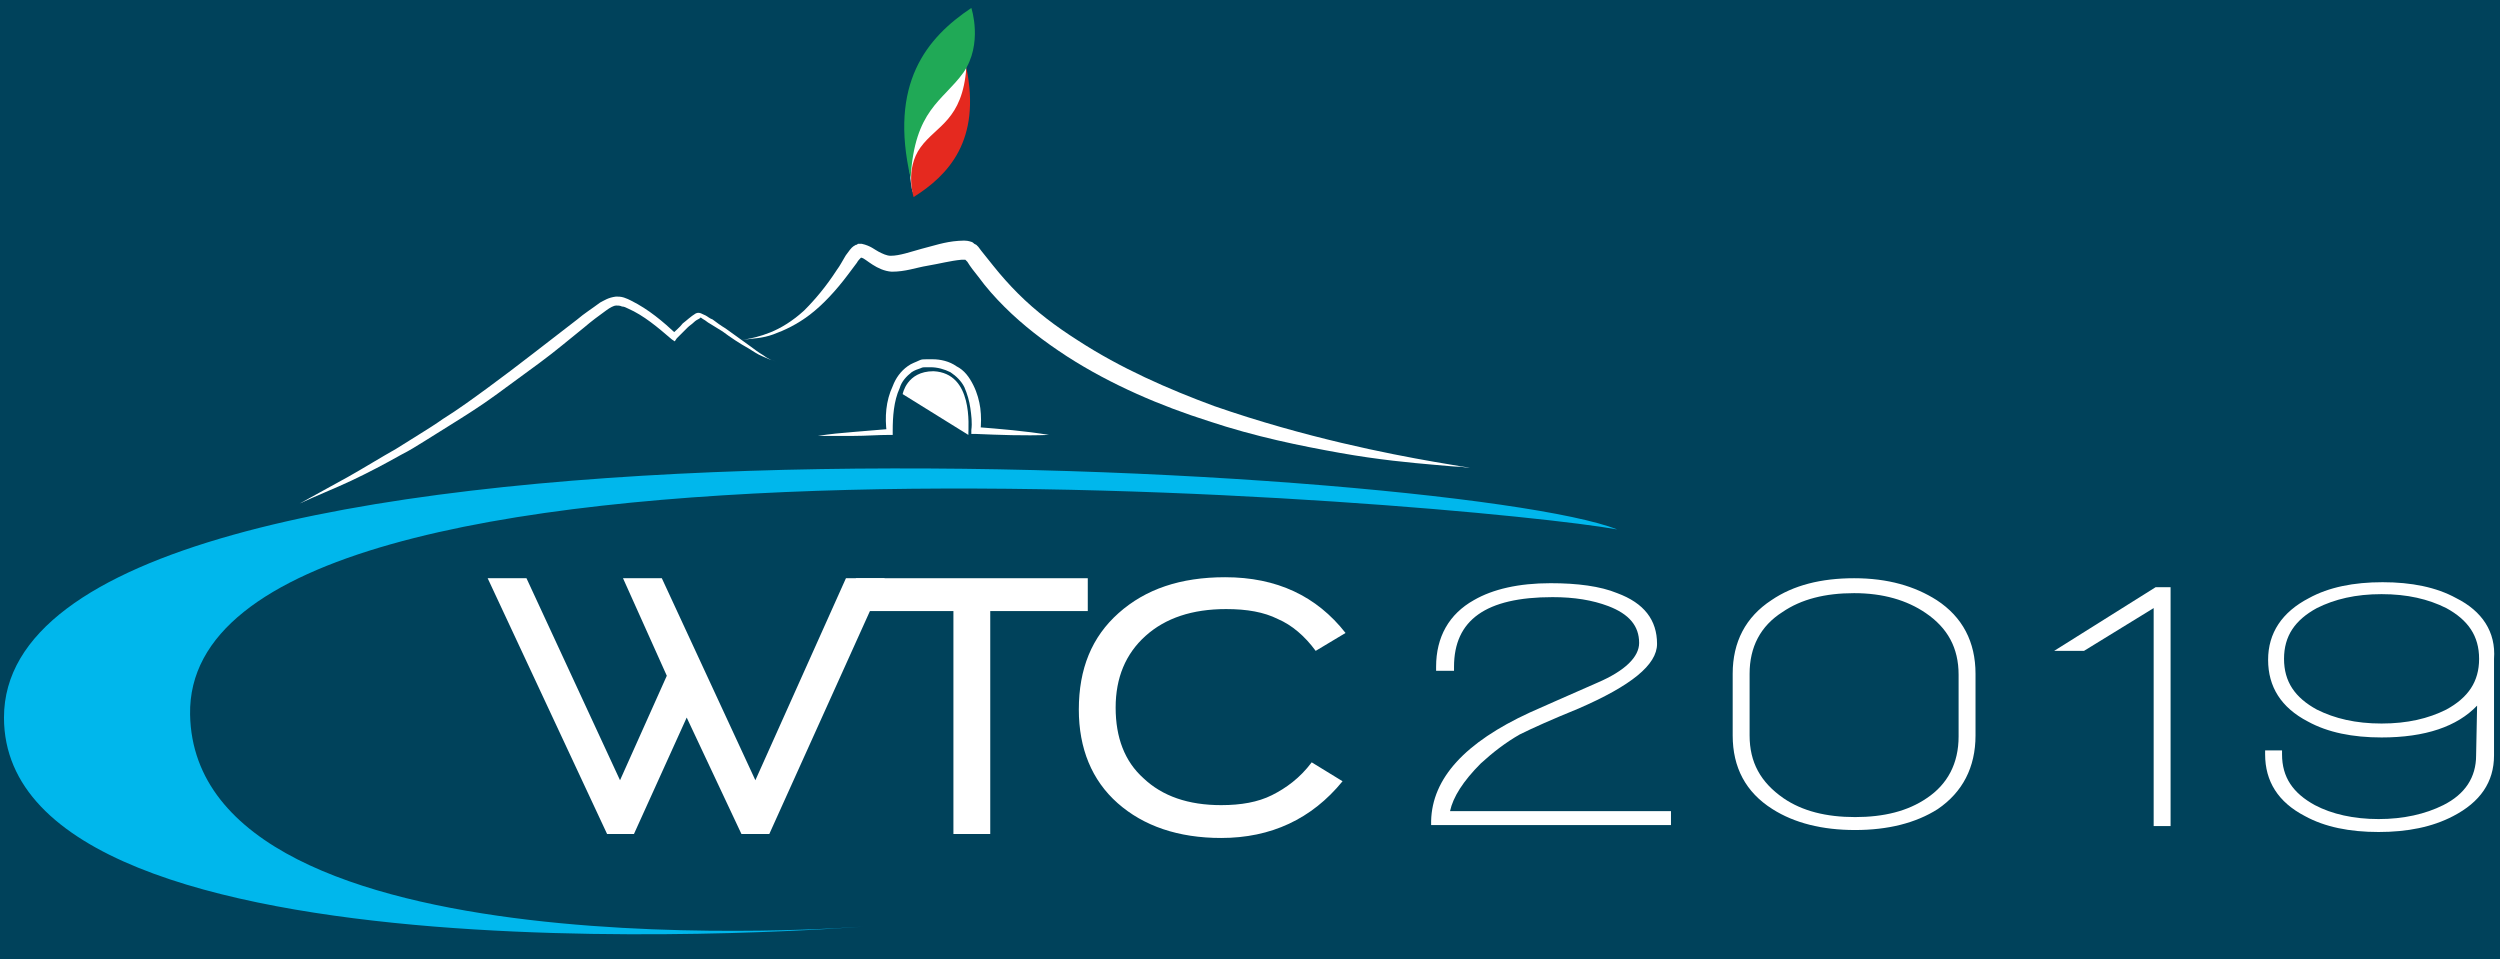 <?xml version="1.0" encoding="utf-8"?>
<!-- Generator: Adobe Illustrator 20.0.0, SVG Export Plug-In . SVG Version: 6.00 Build 0)  -->
<svg version="1.1" xmlns="http://www.w3.org/2000/svg" xmlns:xlink="http://www.w3.org/1999/xlink" x="0px" y="0px"
	 viewBox="0 0 251.2 96.4" style="enable-background:new 0 0 251.2 96.4;" xml:space="preserve">
<style type="text/css">
	.st0{fill:#00425B;}
	.st1{fill:#FFFFFF;}
	.st2{fill:#20A956;}
	.st3{fill:#E5291F;}
	.st4{fill:#00B7EC;}
</style>
<g id="Livello_2">
	<rect class="st0" width="251.2" height="96.4"/>
</g>
<g id="Livello_1">
	<path class="st1" d="M91.7,19.3c1.6-3.9,4.1-4.3,4.6-5.9c0.5-1.6,1.8-8-0.6-10.9c-3.9,5.1-4.4,9.4-4.4,9.4S91.2,17.5,91.7,19.3"/>
	<path class="st2" d="M97.6,0.8c-4.5,3-8.3,7.6-6.1,17.1c0.4-6.9,3.2-7.7,5.3-10.6C98.8,4.4,97.6,0.8,97.6,0.8"/>
	<path class="st3" d="M91.8,19.8c3.5-2.2,6.8-5.7,5.3-13c-0.4,5.3-3,5.8-4.6,8C90.9,17,91.8,19.8,91.8,19.8"/>
	<path class="st4" d="M86.8,93.1c0,0-86.4,7-86.4-21c0-34.3,145.5-25.5,162.1-18.9C148.3,50.6,18.5,39,19.1,71.8
		C19.6,98.4,86.8,93.1,86.8,93.1"/>
	<path class="st1" d="M30.1,50.6c1.6-0.9,3.3-1.8,4.9-2.7c1.6-0.9,3.2-1.9,4.8-2.8c0.8-0.5,1.6-1,2.4-1.5c0.8-0.5,1.6-1,2.3-1.5
		c1.6-1,3.1-2.1,4.6-3.2c3-2.2,5.9-4.5,8.9-6.8c0.7-0.6,1.5-1.1,2.3-1.7c0.4-0.2,0.8-0.5,1.6-0.6c0.2,0,0.5,0,0.8,0.1
		c0.3,0.1,0.5,0.2,0.7,0.3c1.8,0.9,3.2,2.1,4.6,3.4l-0.5,0c0.4-0.4,0.8-0.7,1.1-1.1c0.4-0.3,0.8-0.7,1.3-1c0.4-0.2,0.7,0.1,1,0.2
		c0.2,0.1,0.4,0.3,0.7,0.4c0.4,0.3,0.8,0.6,1.3,0.9c0.8,0.6,1.7,1.2,2.5,1.8c0.4,0.3,0.8,0.6,1.3,0.9c0.4,0.3,0.9,0.6,1.4,0.6
		c-0.5,0-1-0.3-1.5-0.5c-0.5-0.2-0.9-0.5-1.4-0.8c-0.9-0.5-1.8-1.1-2.6-1.7l-1.3-0.8c-0.2-0.1-0.4-0.3-0.6-0.4
		c-0.2-0.1-0.3-0.3-0.4-0.1c-0.2,0.1-0.4,0.2-0.6,0.4c-0.2,0.2-0.4,0.3-0.6,0.5c-0.4,0.4-0.7,0.7-1.1,1.1l-0.2,0.3l-0.3-0.2
		c-1.4-1.2-2.8-2.4-4.4-3.1c-0.2-0.1-0.4-0.2-0.6-0.2c-0.2-0.1-0.4-0.1-0.6-0.1c-0.2,0-0.6,0.2-1,0.5c-0.7,0.5-1.5,1.1-2.2,1.7
		c-1.5,1.2-2.9,2.4-4.4,3.5c-1.5,1.1-3,2.2-4.5,3.3c-1.5,1.1-3.1,2.1-4.7,3.1c-0.8,0.5-1.6,1-2.4,1.5c-0.8,0.5-1.6,1-2.4,1.4
		c-1.6,0.9-3.3,1.8-5,2.6C33.6,49.1,31.8,49.8,30.1,50.6"/>
	<path class="st1" d="M74,34.2c0,0,0.3,0,0.9-0.1c0.6-0.1,1.5-0.3,2.5-0.7c1-0.4,2.2-1.1,3.4-2.2c1.1-1.1,2.2-2.4,3.3-4.1
		c0.3-0.4,0.5-0.8,0.8-1.3c0.1-0.2,0.3-0.4,0.5-0.7c0.1-0.1,0.2-0.3,0.6-0.5c0.1,0,0.1,0,0.2-0.1c0.1,0,0.3,0,0.4,0
		c0.9,0.2,1.3,0.6,1.7,0.8c0.4,0.2,0.8,0.4,1.2,0.4c0.9,0,2-0.4,3.1-0.7c1.2-0.3,2.3-0.7,3.7-0.8c0.4,0,0.7-0.1,1.3,0.1
		c0.1,0,0.3,0.2,0.3,0.2l0.2,0.1c0.1,0.1,0.2,0.2,0.2,0.2l0.3,0.4c0.4,0.5,0.8,1,1.2,1.5c0.8,1,1.6,1.9,2.5,2.8
		c1.8,1.8,3.8,3.3,6,4.7c4.3,2.8,9.1,4.9,13.7,6.6c4.6,1.6,9,2.8,12.8,3.7c3.8,0.9,7,1.5,9.3,1.9c2.3,0.4,3.6,0.6,3.6,0.6
		s-0.3,0-0.9-0.1c-0.6,0-1.5-0.1-2.7-0.2c-2.3-0.2-5.6-0.5-9.5-1.2c-3.9-0.7-8.4-1.6-13.2-3.2c-4.7-1.5-9.7-3.6-14.2-6.5
		c-2.3-1.5-4.4-3.1-6.3-5c-0.9-0.9-1.8-1.9-2.6-3c-0.4-0.5-0.8-1-1.1-1.5l-0.3-0.3L97,26l0,0c0,0,0.1,0.1,0.1,0.1c0,0-0.3,0-0.5,0
		c-1.1,0.1-2.2,0.4-3.4,0.6c-1.2,0.2-2.2,0.6-3.6,0.6c-1.5-0.1-2.6-1.3-3-1.4c0,0,0,0,0,0c0.1,0-0.1,0-0.1,0c0.1-0.1,0.1-0.1,0,0
		c-0.1,0.1-0.3,0.3-0.4,0.5c-0.3,0.4-0.6,0.8-0.9,1.2c-1.2,1.6-2.5,3-3.8,4c-1.3,1-2.6,1.6-3.7,2c-1.1,0.4-2,0.4-2.7,0.5
		C74.3,34.2,74,34.2,74,34.2"/>
	<path class="st1" d="M105.4,43.7c-2.5,0.1-5,0-7.4-0.1l-0.4,0l0-0.4c0.1-0.7,0-1.5-0.1-2.2c-0.1-0.7-0.3-1.4-0.6-2.1
		c-0.3-0.6-0.8-1.1-1.4-1.5c-0.6-0.3-1.3-0.5-2-0.5c-0.1,0-0.4,0-0.5,0c-0.2,0-0.3,0-0.5,0.1c-0.3,0.1-0.6,0.2-0.9,0.4
		c-0.5,0.4-1,0.9-1.2,1.6c-0.6,1.3-0.7,2.9-0.7,4.3l0,0.4l-0.3,0c-1.2,0-2.4,0.1-3.6,0.1c-1.2,0-2.4,0-3.6,0
		c1.2-0.2,2.4-0.3,3.6-0.4c1.2-0.1,2.4-0.2,3.6-0.3l-0.3,0.4c-0.2-1.6-0.1-3.2,0.6-4.7c0.3-0.8,0.8-1.5,1.5-2
		c0.4-0.3,0.8-0.4,1.2-0.6c0.2-0.1,0.4-0.1,0.7-0.1c0.2,0,0.4,0,0.6,0c0.8,0,1.7,0.2,2.4,0.7c0.8,0.4,1.3,1.1,1.7,1.9
		c0.4,0.8,0.6,1.6,0.7,2.3c0.1,0.8,0.1,1.6,0,2.4L98,42.9C100.5,43.1,103,43.3,105.4,43.7"/>
	<path class="st1" d="M97.3,43.7c0-0.9,0.5-6.2-3.5-6.4c-2.7,0-3.1,2.3-3.1,2.3L97.3,43.7z"/>
	<g>
		<path class="st1" d="M148.8,76.7c1.2-1.1,2.5-2.1,3.9-2.9c1.2-0.6,3.2-1.5,5.9-2.6c5.3-2.3,7.9-4.4,7.9-6.5c0-2.4-1.3-4.1-4-5.1
			c-1.7-0.7-4-1-6.7-1c-3.2,0-5.8,0.6-7.7,1.7c-2.5,1.4-3.8,3.7-3.8,6.7v0.4h1.8V67c0-4.7,3.2-7,9.9-7c2.2,0,4,0.3,5.6,0.9
			c2.1,0.8,3.1,2,3.1,3.7c0,1.4-1.4,2.8-4.2,4c-3.4,1.5-5.7,2.5-6.8,3c-6.5,3-9.8,6.6-9.9,10.9l0,0.4h24.1v-1.4h-22.2
			C146,80.1,147,78.5,148.8,76.7z"/>
		<path class="st1" d="M194.6,60.3L194.6,60.3c-2.2-1.4-4.9-2.2-8.3-2.2c-3.3,0-6.1,0.7-8.3,2.2c-2.6,1.7-3.9,4.2-3.9,7.4v6.2
			c0,3.2,1.3,5.7,4,7.4c2.2,1.4,5,2.1,8.3,2.1c3.3,0,6.1-0.7,8.3-2.1c2.5-1.7,3.8-4.2,3.8-7.4v-6.2C198.5,64.5,197.2,62,194.6,60.3z
			 M175.8,73.9v-6.2c0-2.7,1.1-4.8,3.3-6.2c1.9-1.3,4.3-1.9,7.2-1.9c2.9,0,5.3,0.7,7.2,2c2.2,1.5,3.3,3.5,3.3,6.2v6.2
			c0,2.7-1.1,4.8-3.2,6.2c-1.9,1.3-4.3,1.9-7.2,1.9c-2.9,0-5.3-0.6-7.2-1.9C176.9,78.6,175.8,76.6,175.8,73.9z"/>
		<polygon class="st1" points="206.4,65.4 209.4,65.4 216.4,61.1 216.4,83 218.1,83 218.1,59 216.6,59 		"/>
		<path class="st1" d="M246.8,60.1c-2-1.1-4.5-1.6-7.4-1.6c-2.9,0-5.4,0.5-7.4,1.6c-2.7,1.4-4.1,3.5-4.1,6.2c0,2.7,1.3,4.8,4,6.2
			c2,1.1,4.5,1.6,7.4,1.6c4.4,0,7.6-1.1,9.6-3.2l-0.1,5c0,2.2-1.1,3.9-3.3,5c-1.8,0.9-4,1.4-6.5,1.4c-2.5,0-4.7-0.5-6.4-1.4
			c-2.2-1.2-3.3-2.8-3.3-5.1v-0.4h-1.7v0.4c0,2.7,1.3,4.8,4,6.2c2,1.1,4.5,1.6,7.4,1.6c2.9,0,5.4-0.5,7.5-1.6
			c2.7-1.4,4.1-3.4,4.1-6.1v-9c0,0,0,0,0-0.2l0-0.5C250.8,63.5,249.4,61.4,246.8,60.1z M245.8,71.3c-1.8,0.9-3.9,1.4-6.5,1.4
			s-4.7-0.5-6.5-1.4c-2.2-1.2-3.3-2.8-3.3-5.1c0-2.3,1.1-3.9,3.3-5.1c1.8-0.9,3.9-1.4,6.5-1.4s4.7,0.5,6.5,1.4
			c2.2,1.2,3.3,2.8,3.3,5.1C249.1,68.5,248,70.1,245.8,71.3z"/>
	</g>
	<polygon class="st1" points="77.3,83.8 74.5,83.8 69,72.1 63.7,83.8 61,83.8 49,58.1 52.9,58.1 62.3,78.4 67,67.9 62.6,58.1 
		66.5,58.1 75.9,78.4 85,58.1 88.9,58.1 	"/>
	<polygon class="st1" points="99.5,61.4 99.5,83.8 95.8,83.8 95.8,61.4 86,61.4 86,58.1 109.3,58.1 109.3,61.4 	"/>
	<path class="st1" d="M132.2,65.4c-1.1-1.5-2.4-2.6-3.8-3.2c-1.4-0.7-3.1-1-5.2-1c-3.4,0-6.1,0.9-8.1,2.7c-2,1.8-3,4.2-3,7.2
		c0,3,0.9,5.4,2.8,7.1c1.9,1.8,4.5,2.7,7.8,2.7c2,0,3.7-0.3,5.1-1c1.4-0.7,2.8-1.7,4-3.3l3.1,1.9c-3.1,3.8-7.2,5.7-12.2,5.7
		c-4.3,0-7.8-1.2-10.4-3.5c-2.6-2.3-3.9-5.5-3.9-9.4c0-4.1,1.3-7.3,4-9.7s6.2-3.6,10.7-3.6c5.2,0,9.2,1.9,12.1,5.6L132.2,65.4z"/>
</g>
</svg>

